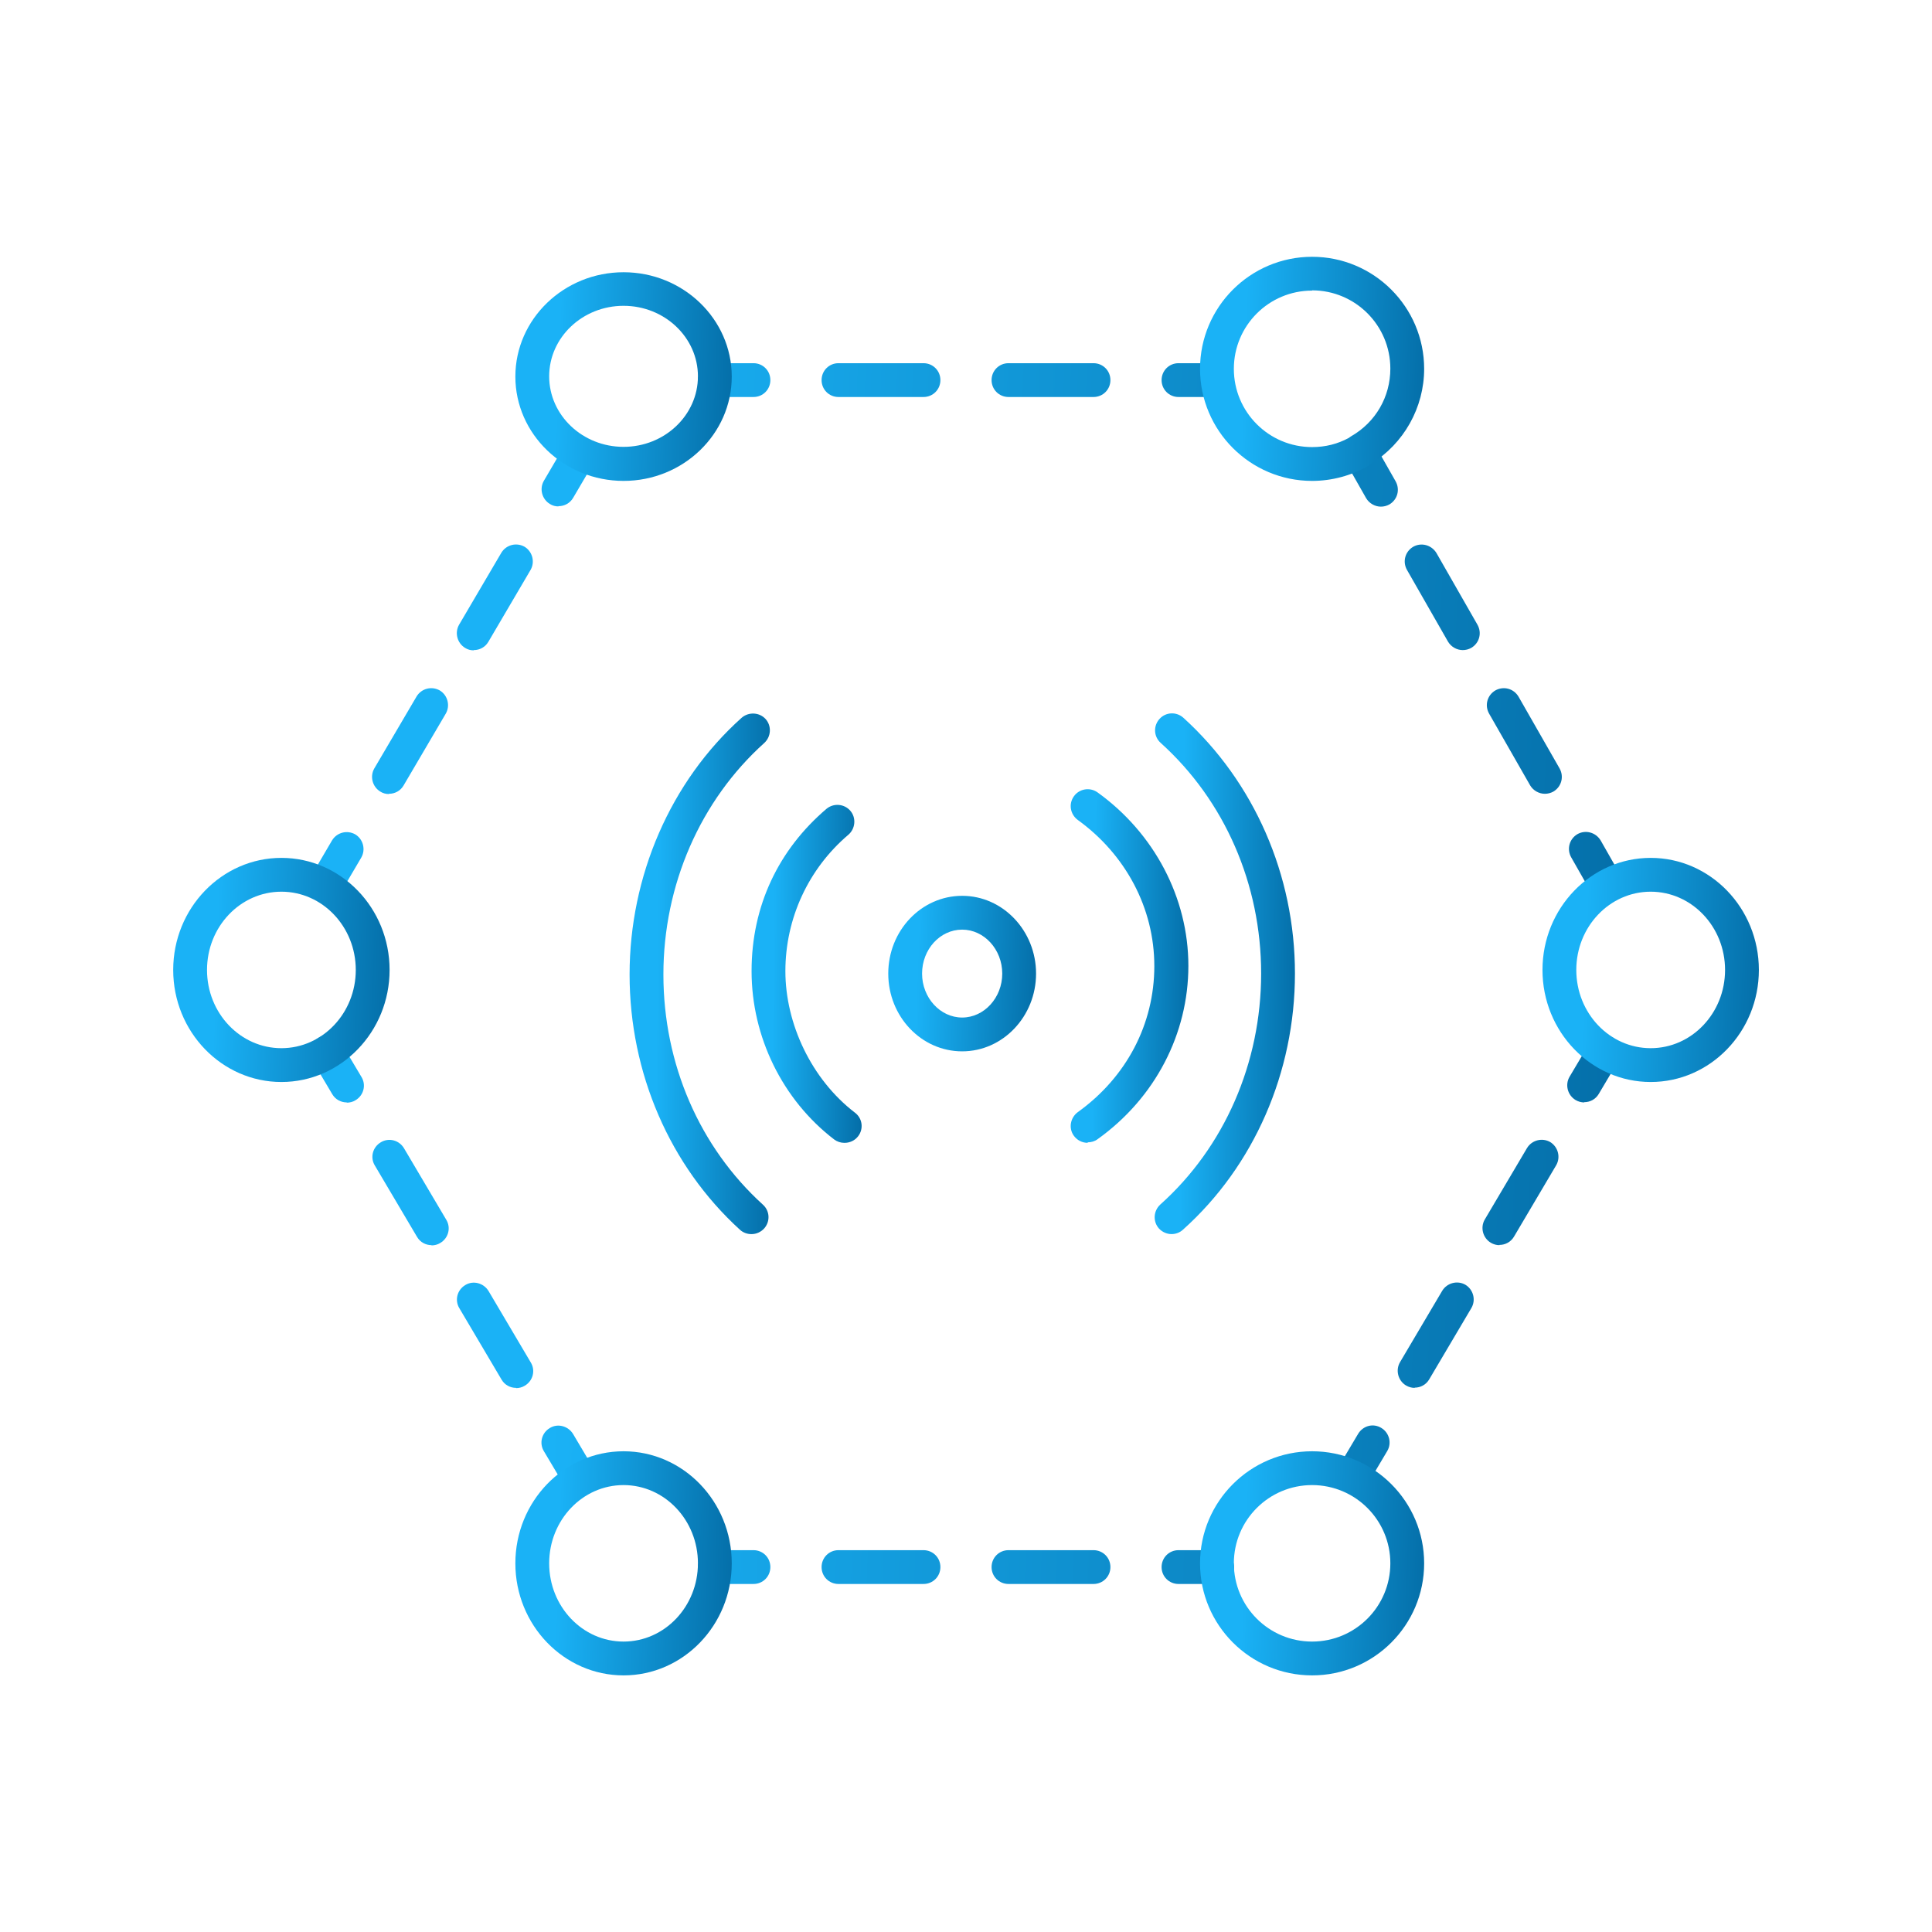 <svg width="80" height="80" viewBox="0 0 80 80" fill="none" xmlns="http://www.w3.org/2000/svg">
<path d="M66.46 37.239C66.219 37.239 65.98 37.109 65.85 36.889L65.059 35.499C64.87 35.159 64.98 34.739 65.32 34.539C65.659 34.349 66.079 34.469 66.279 34.799L67.07 36.189C67.26 36.529 67.15 36.949 66.809 37.149C66.7 37.209 66.579 37.239 66.46 37.239Z" fill="url(#paint0_linear_1950_21955)"/>
<path d="M63.969 32.869C63.73 32.869 63.489 32.739 63.359 32.519L61.66 29.549C61.469 29.209 61.58 28.789 61.919 28.589C62.26 28.399 62.679 28.509 62.88 28.849L64.579 31.819C64.769 32.159 64.659 32.579 64.32 32.779C64.21 32.839 64.09 32.869 63.969 32.869ZM60.569 26.919C60.33 26.919 60.09 26.789 59.959 26.569L58.26 23.599C58.069 23.259 58.179 22.839 58.52 22.639C58.859 22.449 59.279 22.569 59.48 22.899L61.179 25.869C61.37 26.209 61.26 26.629 60.919 26.829C60.809 26.889 60.69 26.919 60.569 26.919Z" fill="url(#paint1_linear_1950_21955)"/>
<path d="M57.179 20.979C56.94 20.979 56.7 20.849 56.569 20.629L55.779 19.239C55.59 18.899 55.7 18.479 56.039 18.279C56.38 18.089 56.8 18.209 56.999 18.539L57.789 19.929C57.98 20.269 57.87 20.689 57.529 20.889C57.419 20.949 57.3 20.979 57.179 20.979Z" fill="url(#paint2_linear_1950_21955)"/>
<path d="M31.2 65.589H29.599C29.209 65.589 28.899 65.279 28.899 64.889C28.899 64.499 29.209 64.189 29.599 64.189H31.2C31.59 64.189 31.899 64.499 31.899 64.889C31.899 65.279 31.59 65.589 31.2 65.589Z" fill="url(#paint3_linear_1950_21955)"/>
<path d="M45.279 65.589H41.76C41.37 65.589 41.059 65.279 41.059 64.889C41.059 64.499 41.37 64.189 41.76 64.189H45.279C45.669 64.189 45.98 64.499 45.98 64.889C45.98 65.279 45.669 65.589 45.279 65.589ZM38.239 65.589H34.719C34.33 65.589 34.02 65.279 34.02 64.889C34.02 64.499 34.33 64.189 34.719 64.189H38.239C38.63 64.189 38.94 64.499 38.94 64.889C38.94 65.279 38.63 65.589 38.239 65.589Z" fill="url(#paint4_linear_1950_21955)"/>
<path d="M50.4 65.589H48.8C48.41 65.589 48.099 65.279 48.099 64.889C48.099 64.499 48.41 64.189 48.8 64.189H50.4C50.789 64.189 51.099 64.499 51.099 64.889C51.099 65.279 50.789 65.589 50.4 65.589Z" fill="url(#paint5_linear_1950_21955)"/>
<path d="M14.36 45.649C14.12 45.649 13.889 45.529 13.759 45.309L12.94 43.929C12.739 43.599 12.85 43.169 13.19 42.969C13.52 42.769 13.95 42.879 14.149 43.219L14.97 44.599C15.169 44.929 15.059 45.359 14.72 45.559C14.61 45.629 14.479 45.659 14.36 45.659V45.649Z" fill="url(#paint6_linear_1950_21955)"/>
<path d="M21.369 57.469C21.13 57.469 20.899 57.349 20.77 57.129L19.02 54.169C18.82 53.839 18.93 53.409 19.27 53.209C19.599 53.009 20.029 53.129 20.23 53.459L21.98 56.419C22.18 56.749 22.07 57.179 21.73 57.379C21.619 57.449 21.489 57.479 21.369 57.479V57.469ZM17.869 51.559C17.63 51.559 17.399 51.439 17.27 51.219L15.52 48.259C15.319 47.929 15.43 47.499 15.77 47.299C16.099 47.099 16.529 47.209 16.73 47.549L18.48 50.509C18.68 50.839 18.57 51.269 18.23 51.469C18.119 51.539 17.989 51.569 17.869 51.569V51.559Z" fill="url(#paint7_linear_1950_21955)"/>
<path d="M23.939 61.809C23.7 61.809 23.47 61.689 23.34 61.469L22.52 60.089C22.32 59.759 22.43 59.329 22.77 59.129C23.099 58.929 23.529 59.049 23.73 59.379L24.549 60.759C24.75 61.089 24.64 61.519 24.299 61.719C24.189 61.789 24.07 61.819 23.939 61.819V61.809Z" fill="url(#paint8_linear_1950_21955)"/>
<path d="M23.119 20.969C23 20.969 22.88 20.939 22.77 20.869C22.439 20.669 22.329 20.239 22.52 19.909L23.329 18.529C23.529 18.199 23.95 18.079 24.29 18.279C24.619 18.479 24.73 18.909 24.54 19.239L23.73 20.619C23.599 20.839 23.369 20.959 23.13 20.959L23.119 20.969Z" fill="url(#paint9_linear_1950_21955)"/>
<path d="M16.099 32.879C15.979 32.879 15.86 32.849 15.749 32.779C15.419 32.579 15.309 32.149 15.499 31.819L17.25 28.839C17.45 28.509 17.869 28.399 18.209 28.589C18.54 28.789 18.649 29.219 18.459 29.549L16.709 32.529C16.579 32.749 16.349 32.869 16.11 32.869L16.099 32.879ZM19.61 26.929C19.489 26.929 19.369 26.899 19.259 26.829C18.93 26.629 18.82 26.199 19.009 25.869L20.759 22.889C20.959 22.559 21.38 22.449 21.72 22.639C22.049 22.839 22.16 23.269 21.97 23.599L20.22 26.579C20.09 26.799 19.86 26.919 19.619 26.919L19.61 26.929Z" fill="url(#paint10_linear_1950_21955)"/>
<path d="M13.54 37.239C13.419 37.239 13.3 37.209 13.19 37.139C12.86 36.939 12.749 36.509 12.94 36.179L13.749 34.799C13.95 34.469 14.37 34.359 14.71 34.549C15.04 34.749 15.149 35.179 14.96 35.509L14.149 36.889C14.02 37.109 13.79 37.229 13.55 37.229L13.54 37.239Z" fill="url(#paint11_linear_1950_21955)"/>
<path d="M50.4 16.439H48.8C48.41 16.439 48.099 16.129 48.099 15.739C48.099 15.349 48.41 15.039 48.8 15.039H50.4C50.789 15.039 51.099 15.349 51.099 15.739C51.099 16.129 50.789 16.439 50.4 16.439Z" fill="url(#paint12_linear_1950_21955)"/>
<path d="M45.279 16.439H41.76C41.37 16.439 41.059 16.129 41.059 15.739C41.059 15.349 41.37 15.039 41.76 15.039H45.279C45.669 15.039 45.98 15.349 45.98 15.739C45.98 16.129 45.669 16.439 45.279 16.439ZM38.239 16.439H34.719C34.33 16.439 34.02 16.129 34.02 15.739C34.02 15.349 34.33 15.039 34.719 15.039H38.239C38.63 15.039 38.94 15.349 38.94 15.739C38.94 16.129 38.63 16.439 38.239 16.439Z" fill="url(#paint13_linear_1950_21955)"/>
<path d="M31.2 16.439H29.599C29.209 16.439 28.899 16.129 28.899 15.739C28.899 15.349 29.209 15.039 29.599 15.039H31.2C31.59 15.039 31.899 15.349 31.899 15.739C31.899 16.129 31.59 16.439 31.2 16.439Z" fill="url(#paint14_linear_1950_21955)"/>
<path d="M56.02 61.809C55.9 61.809 55.779 61.779 55.66 61.709C55.33 61.509 55.219 61.079 55.419 60.749L56.239 59.369C56.44 59.039 56.859 58.919 57.2 59.129C57.529 59.329 57.639 59.759 57.44 60.089L56.62 61.469C56.489 61.689 56.26 61.809 56.02 61.809Z" fill="url(#paint15_linear_1950_21955)"/>
<path d="M58.58 57.469C58.459 57.469 58.34 57.439 58.219 57.369C57.889 57.169 57.779 56.739 57.969 56.409L59.719 53.449C59.919 53.119 60.349 53.009 60.679 53.199C61.01 53.399 61.12 53.829 60.929 54.159L59.179 57.119C59.05 57.339 58.819 57.459 58.58 57.459V57.469ZM62.09 51.559C61.969 51.559 61.849 51.529 61.73 51.459C61.4 51.259 61.289 50.829 61.48 50.499L63.23 47.539C63.429 47.209 63.859 47.099 64.189 47.289C64.519 47.489 64.629 47.919 64.439 48.249L62.69 51.209C62.559 51.429 62.33 51.549 62.09 51.549V51.559Z" fill="url(#paint16_linear_1950_21955)"/>
<path d="M65.6 45.649C65.48 45.649 65.359 45.619 65.24 45.549C64.909 45.349 64.799 44.919 64.99 44.589L65.809 43.209C66.01 42.879 66.439 42.769 66.769 42.959C67.1 43.159 67.21 43.589 67.019 43.919L66.2 45.299C66.07 45.519 65.84 45.639 65.6 45.639V45.649Z" fill="url(#paint17_linear_1950_21955)"/>
<path d="M54.331 19.913C51.771 19.913 49.691 17.833 49.691 15.273C49.691 12.713 51.771 10.633 54.331 10.633C56.891 10.633 58.971 12.713 58.971 15.273C58.971 16.873 58.131 18.373 56.761 19.213C56.731 19.243 56.691 19.263 56.651 19.293C55.961 19.693 55.151 19.913 54.331 19.913ZM54.331 12.033C52.541 12.033 51.091 13.483 51.091 15.273C51.091 17.063 52.541 18.513 54.331 18.513C54.881 18.513 55.391 18.383 55.851 18.133C55.881 18.113 55.911 18.083 55.951 18.063C56.961 17.483 57.571 16.433 57.571 15.263C57.571 13.473 56.121 12.023 54.331 12.023V12.033Z" fill="url(#paint18_linear_1950_21955)"/>
<path d="M25.82 19.913C23.35 19.913 21.34 17.973 21.34 15.593C21.34 13.213 23.35 11.273 25.82 11.273C28.29 11.273 30.3 13.213 30.3 15.593C30.3 17.973 28.29 19.913 25.82 19.913ZM25.82 12.663C24.12 12.663 22.74 13.973 22.74 15.583C22.74 17.193 24.12 18.503 25.82 18.503C27.52 18.503 28.9 17.193 28.9 15.583C28.9 13.973 27.52 12.663 25.82 12.663Z" fill="url(#paint19_linear_1950_21955)"/>
<path d="M54.331 69.374C51.771 69.374 49.691 67.294 49.691 64.734C49.691 62.174 51.771 60.094 54.331 60.094C56.891 60.094 58.971 62.174 58.971 64.734C58.971 67.294 56.891 69.374 54.331 69.374ZM54.331 61.494C52.541 61.494 51.091 62.944 51.091 64.734C51.091 66.524 52.541 67.974 54.331 67.974C56.121 67.974 57.571 66.524 57.571 64.734C57.571 62.944 56.121 61.494 54.331 61.494Z" fill="url(#paint20_linear_1950_21955)"/>
<path d="M25.82 69.374C23.35 69.374 21.34 67.294 21.34 64.734C21.34 62.174 23.35 60.094 25.82 60.094C28.29 60.094 30.3 62.174 30.3 64.734C30.3 67.294 28.29 69.374 25.82 69.374ZM25.82 61.494C24.12 61.494 22.74 62.944 22.74 64.734C22.74 66.524 24.12 67.974 25.82 67.974C27.52 67.974 28.9 66.524 28.9 64.734C28.9 62.944 27.52 61.494 25.82 61.494Z" fill="url(#paint21_linear_1950_21955)"/>
<path d="M11.652 44.803C9.182 44.803 7.172 42.723 7.172 40.163C7.172 37.603 9.182 35.523 11.652 35.523C14.122 35.523 16.132 37.603 16.132 40.163C16.132 42.723 14.122 44.803 11.652 44.803ZM11.652 36.923C9.952 36.923 8.572 38.373 8.572 40.163C8.572 41.953 9.952 43.403 11.652 43.403C13.352 43.403 14.732 41.953 14.732 40.163C14.732 38.373 13.352 36.923 11.652 36.923Z" fill="url(#paint22_linear_1950_21955)"/>
<path d="M68.351 44.803C65.881 44.803 63.871 42.723 63.871 40.163C63.871 37.603 65.881 35.523 68.351 35.523C70.821 35.523 72.831 37.603 72.831 40.163C72.831 42.723 70.821 44.803 68.351 44.803ZM68.351 36.923C66.651 36.923 65.271 38.373 65.271 40.163C65.271 41.953 66.651 43.403 68.351 43.403C70.051 43.403 71.431 41.953 71.431 40.163C71.431 38.373 70.051 36.923 68.351 36.923Z" fill="url(#paint23_linear_1950_21955)"/>
<path d="M39.841 43.534C38.151 43.534 36.781 42.094 36.781 40.314C36.781 38.534 38.151 37.094 39.841 37.094C41.531 37.094 42.901 38.544 42.901 40.314C42.901 42.084 41.531 43.534 39.841 43.534ZM39.841 38.494C38.921 38.494 38.181 39.314 38.181 40.314C38.181 41.314 38.931 42.134 39.841 42.134C40.751 42.134 41.501 41.314 41.501 40.314C41.501 39.314 40.751 38.494 39.841 38.494Z" fill="url(#paint24_linear_1950_21955)"/>
<path d="M34.961 47.323C34.811 47.323 34.661 47.273 34.541 47.183C32.401 45.543 31.121 42.933 31.121 40.213C31.121 37.493 32.251 35.173 34.221 33.493C34.521 33.243 34.961 33.283 35.211 33.573C35.461 33.863 35.421 34.313 35.131 34.563C33.471 35.973 32.521 38.033 32.521 40.213C32.521 42.393 33.601 44.693 35.401 46.073C35.711 46.303 35.771 46.743 35.531 47.053C35.391 47.233 35.181 47.323 34.971 47.323H34.961Z" fill="url(#paint25_linear_1950_21955)"/>
<path d="M45.038 47.322C44.818 47.322 44.608 47.222 44.468 47.032C44.238 46.722 44.318 46.282 44.628 46.052C46.648 44.602 47.798 42.402 47.798 40.002C47.798 37.602 46.608 35.382 44.628 33.952C44.318 33.722 44.238 33.292 44.468 32.972C44.688 32.662 45.128 32.582 45.448 32.812C47.798 34.502 49.208 37.182 49.208 39.992C49.208 42.802 47.838 45.462 45.448 47.172C45.328 47.262 45.178 47.302 45.038 47.302V47.322Z" fill="url(#paint26_linear_1950_21955)"/>
<path d="M31.11 51.102C30.94 51.102 30.77 51.041 30.64 50.922C27.73 48.272 26.07 44.422 26.07 40.352C26.07 36.282 27.76 32.361 30.71 29.721C31 29.471 31.44 29.491 31.7 29.771C31.96 30.061 31.93 30.502 31.65 30.762C29 33.142 27.47 36.642 27.47 40.352C27.47 44.062 28.97 47.502 31.59 49.882C31.88 50.142 31.9 50.581 31.64 50.871C31.5 51.022 31.31 51.102 31.12 51.102H31.11Z" fill="url(#paint27_linear_1950_21955)"/>
<path d="M48.511 51.101C48.321 51.101 48.131 51.021 47.991 50.871C47.731 50.581 47.761 50.141 48.041 49.881C50.701 47.501 52.221 44.011 52.221 40.311C52.221 36.611 50.711 33.151 48.061 30.761C47.771 30.501 47.751 30.061 48.011 29.771C48.271 29.481 48.711 29.461 49.001 29.721C51.931 32.381 53.621 36.231 53.621 40.311C53.621 44.391 51.931 48.281 48.981 50.921C48.851 51.041 48.681 51.101 48.511 51.101Z" fill="url(#paint28_linear_1950_21955)"/>
<defs>
<linearGradient id="paint0_linear_1950_21955" x1="12.84" y1="26.623" x2="68.366" y2="28.74" gradientUnits="userSpaceOnUse">
<stop offset="0.2" stop-color="#1AB2F6"/>
<stop offset="1" stop-color="#046EA8"/>
</linearGradient>
<linearGradient id="paint1_linear_1950_21955" x1="12.84" y1="26.623" x2="68.366" y2="28.74" gradientUnits="userSpaceOnUse">
<stop offset="0.2" stop-color="#1AB2F6"/>
<stop offset="1" stop-color="#046EA8"/>
</linearGradient>
<linearGradient id="paint2_linear_1950_21955" x1="12.84" y1="26.623" x2="68.366" y2="28.74" gradientUnits="userSpaceOnUse">
<stop offset="0.2" stop-color="#1AB2F6"/>
<stop offset="1" stop-color="#046EA8"/>
</linearGradient>
<linearGradient id="paint3_linear_1950_21955" x1="12.84" y1="26.623" x2="68.366" y2="28.74" gradientUnits="userSpaceOnUse">
<stop offset="0.2" stop-color="#1AB2F6"/>
<stop offset="1" stop-color="#046EA8"/>
</linearGradient>
<linearGradient id="paint4_linear_1950_21955" x1="12.84" y1="26.623" x2="68.366" y2="28.74" gradientUnits="userSpaceOnUse">
<stop offset="0.2" stop-color="#1AB2F6"/>
<stop offset="1" stop-color="#046EA8"/>
</linearGradient>
<linearGradient id="paint5_linear_1950_21955" x1="12.84" y1="26.623" x2="68.366" y2="28.74" gradientUnits="userSpaceOnUse">
<stop offset="0.2" stop-color="#1AB2F6"/>
<stop offset="1" stop-color="#046EA8"/>
</linearGradient>
<linearGradient id="paint6_linear_1950_21955" x1="12.84" y1="26.623" x2="68.366" y2="28.74" gradientUnits="userSpaceOnUse">
<stop offset="0.2" stop-color="#1AB2F6"/>
<stop offset="1" stop-color="#046EA8"/>
</linearGradient>
<linearGradient id="paint7_linear_1950_21955" x1="12.84" y1="26.623" x2="68.366" y2="28.74" gradientUnits="userSpaceOnUse">
<stop offset="0.2" stop-color="#1AB2F6"/>
<stop offset="1" stop-color="#046EA8"/>
</linearGradient>
<linearGradient id="paint8_linear_1950_21955" x1="12.84" y1="26.623" x2="68.366" y2="28.74" gradientUnits="userSpaceOnUse">
<stop offset="0.2" stop-color="#1AB2F6"/>
<stop offset="1" stop-color="#046EA8"/>
</linearGradient>
<linearGradient id="paint9_linear_1950_21955" x1="12.84" y1="26.623" x2="68.366" y2="28.74" gradientUnits="userSpaceOnUse">
<stop offset="0.2" stop-color="#1AB2F6"/>
<stop offset="1" stop-color="#046EA8"/>
</linearGradient>
<linearGradient id="paint10_linear_1950_21955" x1="12.84" y1="26.623" x2="68.366" y2="28.74" gradientUnits="userSpaceOnUse">
<stop offset="0.2" stop-color="#1AB2F6"/>
<stop offset="1" stop-color="#046EA8"/>
</linearGradient>
<linearGradient id="paint11_linear_1950_21955" x1="12.84" y1="26.623" x2="68.366" y2="28.74" gradientUnits="userSpaceOnUse">
<stop offset="0.2" stop-color="#1AB2F6"/>
<stop offset="1" stop-color="#046EA8"/>
</linearGradient>
<linearGradient id="paint12_linear_1950_21955" x1="12.84" y1="26.623" x2="68.366" y2="28.74" gradientUnits="userSpaceOnUse">
<stop offset="0.2" stop-color="#1AB2F6"/>
<stop offset="1" stop-color="#046EA8"/>
</linearGradient>
<linearGradient id="paint13_linear_1950_21955" x1="12.84" y1="26.623" x2="68.366" y2="28.74" gradientUnits="userSpaceOnUse">
<stop offset="0.2" stop-color="#1AB2F6"/>
<stop offset="1" stop-color="#046EA8"/>
</linearGradient>
<linearGradient id="paint14_linear_1950_21955" x1="12.84" y1="26.623" x2="68.366" y2="28.74" gradientUnits="userSpaceOnUse">
<stop offset="0.2" stop-color="#1AB2F6"/>
<stop offset="1" stop-color="#046EA8"/>
</linearGradient>
<linearGradient id="paint15_linear_1950_21955" x1="12.84" y1="26.623" x2="68.366" y2="28.74" gradientUnits="userSpaceOnUse">
<stop offset="0.2" stop-color="#1AB2F6"/>
<stop offset="1" stop-color="#046EA8"/>
</linearGradient>
<linearGradient id="paint16_linear_1950_21955" x1="12.84" y1="26.623" x2="68.366" y2="28.74" gradientUnits="userSpaceOnUse">
<stop offset="0.2" stop-color="#1AB2F6"/>
<stop offset="1" stop-color="#046EA8"/>
</linearGradient>
<linearGradient id="paint17_linear_1950_21955" x1="12.84" y1="26.623" x2="68.366" y2="28.74" gradientUnits="userSpaceOnUse">
<stop offset="0.2" stop-color="#1AB2F6"/>
<stop offset="1" stop-color="#046EA8"/>
</linearGradient>
<linearGradient id="paint18_linear_1950_21955" x1="49.691" y1="12.759" x2="59.179" y2="13.096" gradientUnits="userSpaceOnUse">
<stop offset="0.2" stop-color="#1AB2F6"/>
<stop offset="1" stop-color="#046EA8"/>
</linearGradient>
<linearGradient id="paint19_linear_1950_21955" x1="21.34" y1="13.253" x2="30.499" y2="13.59" gradientUnits="userSpaceOnUse">
<stop offset="0.2" stop-color="#1AB2F6"/>
<stop offset="1" stop-color="#046EA8"/>
</linearGradient>
<linearGradient id="paint20_linear_1950_21955" x1="49.691" y1="62.22" x2="59.179" y2="62.557" gradientUnits="userSpaceOnUse">
<stop offset="0.2" stop-color="#1AB2F6"/>
<stop offset="1" stop-color="#046EA8"/>
</linearGradient>
<linearGradient id="paint21_linear_1950_21955" x1="21.34" y1="62.22" x2="30.501" y2="62.534" gradientUnits="userSpaceOnUse">
<stop offset="0.2" stop-color="#1AB2F6"/>
<stop offset="1" stop-color="#046EA8"/>
</linearGradient>
<linearGradient id="paint22_linear_1950_21955" x1="7.172" y1="37.65" x2="16.333" y2="37.964" gradientUnits="userSpaceOnUse">
<stop offset="0.2" stop-color="#1AB2F6"/>
<stop offset="1" stop-color="#046EA8"/>
</linearGradient>
<linearGradient id="paint23_linear_1950_21955" x1="63.871" y1="37.65" x2="73.032" y2="37.964" gradientUnits="userSpaceOnUse">
<stop offset="0.2" stop-color="#1AB2F6"/>
<stop offset="1" stop-color="#046EA8"/>
</linearGradient>
<linearGradient id="paint24_linear_1950_21955" x1="36.781" y1="38.57" x2="43.039" y2="38.781" gradientUnits="userSpaceOnUse">
<stop offset="0.2" stop-color="#1AB2F6"/>
<stop offset="1" stop-color="#046EA8"/>
</linearGradient>
<linearGradient id="paint25_linear_1950_21955" x1="31.121" y1="36.535" x2="35.786" y2="36.589" gradientUnits="userSpaceOnUse">
<stop offset="0.2" stop-color="#1AB2F6"/>
<stop offset="1" stop-color="#046EA8"/>
</linearGradient>
<linearGradient id="paint26_linear_1950_21955" x1="44.336" y1="36.035" x2="49.323" y2="36.094" gradientUnits="userSpaceOnUse">
<stop offset="0.2" stop-color="#1AB2F6"/>
<stop offset="1" stop-color="#046EA8"/>
</linearGradient>
<linearGradient id="paint27_linear_1950_21955" x1="26.07" y1="34.486" x2="32.016" y2="34.543" gradientUnits="userSpaceOnUse">
<stop offset="0.2" stop-color="#1AB2F6"/>
<stop offset="1" stop-color="#046EA8"/>
</linearGradient>
<linearGradient id="paint28_linear_1950_21955" x1="47.812" y1="34.48" x2="53.758" y2="34.537" gradientUnits="userSpaceOnUse">
<stop offset="0.2" stop-color="#1AB2F6"/>
<stop offset="1" stop-color="#046EA8"/>
</linearGradient>
</defs>
</svg>
